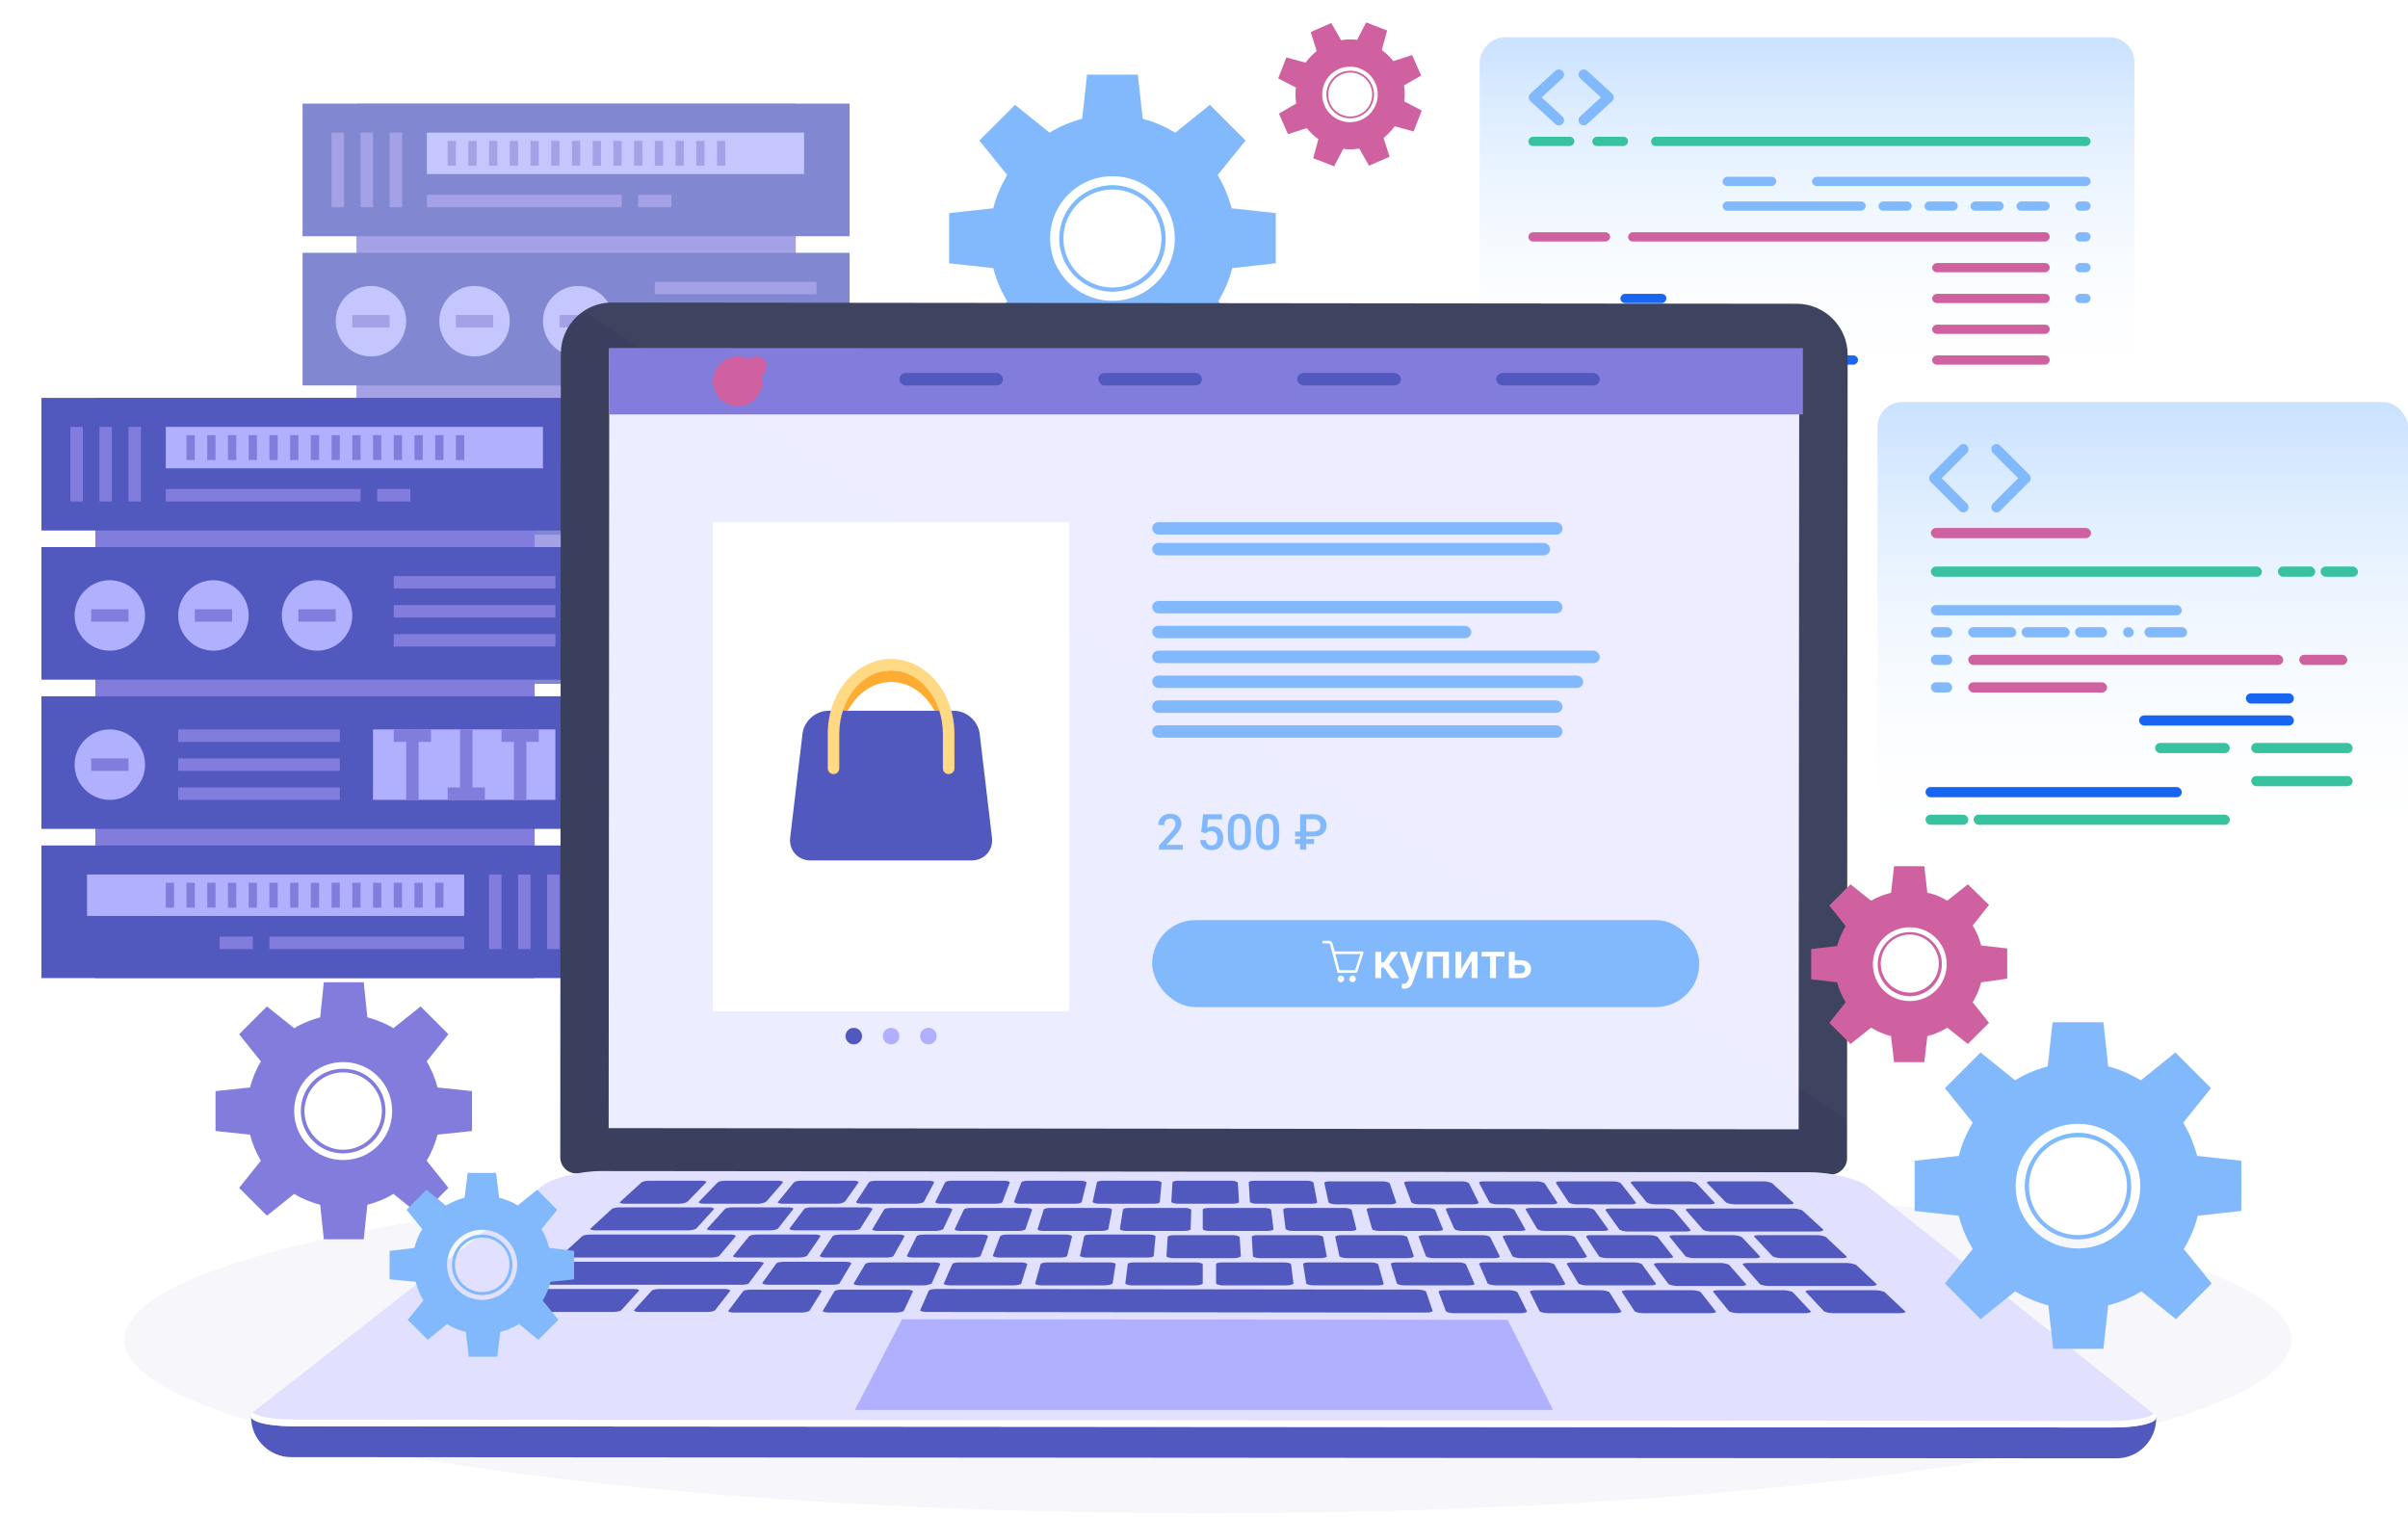 <svg width="581" height="366" viewBox="0 0 581 366" fill="none" xmlns="http://www.w3.org/2000/svg">
<g opacity="0.72">
<rect x="86" y="25" width="106" height="140" fill="#827DDC"/>
<rect x="73" y="61" width="132" height="32" fill="#5159BF"/>
<rect x="73" y="97" width="132" height="32" fill="#5159BF"/>
<rect x="197" y="68" width="3" height="39" transform="rotate(90 197 68)" fill="#827DDC"/>
<rect x="197" y="75" width="3" height="39" transform="rotate(90 197 75)" fill="#827DDC"/>
<rect x="197" y="82" width="3" height="39" transform="rotate(90 197 82)" fill="#827DDC"/>
<rect x="145" y="105" width="3" height="39" transform="rotate(90 145 105)" fill="#827DDC"/>
<rect x="145" y="112" width="3" height="39" transform="rotate(90 145 112)" fill="#827DDC"/>
<rect x="145" y="119" width="3" height="39" transform="rotate(90 145 119)" fill="#827DDC"/>
<rect x="73" y="25" width="132" height="32" fill="#5159BF"/>
<rect x="80" y="32" width="3" height="18" fill="#827DDC"/>
<rect x="87" y="32" width="3" height="18" fill="#827DDC"/>
<rect x="94" y="32" width="3" height="18" fill="#827DDC"/>
<rect x="150" y="47" width="3" height="47" transform="rotate(90 150 47)" fill="#827DDC"/>
<rect x="194" y="32" width="10" height="91" transform="rotate(90 194 32)" fill="#B0B0FF"/>
<rect x="162" y="47" width="3" height="8" transform="rotate(90 162 47)" fill="#827DDC"/>
<rect x="108" y="34" width="2" height="6" fill="#827DDC"/>
<rect x="113" y="34" width="2" height="6" fill="#827DDC"/>
<rect x="118" y="34" width="2" height="6" fill="#827DDC"/>
<rect x="123" y="34" width="2" height="6" fill="#827DDC"/>
<rect x="128" y="34" width="2" height="6" fill="#827DDC"/>
<rect x="133" y="34" width="2" height="6" fill="#827DDC"/>
<rect x="138" y="34" width="2" height="6" fill="#827DDC"/>
<rect x="143" y="34" width="2" height="6" fill="#827DDC"/>
<rect x="148" y="34" width="2" height="6" fill="#827DDC"/>
<rect x="153" y="34" width="2" height="6" fill="#827DDC"/>
<rect x="158" y="34" width="2" height="6" fill="#827DDC"/>
<rect x="163" y="34" width="2" height="6" fill="#827DDC"/>
<rect x="168" y="34" width="2" height="6" fill="#827DDC"/>
<rect x="173" y="34" width="2" height="6" fill="#827DDC"/>
<rect width="132" height="32" transform="matrix(-1 0 0 1 205 133)" fill="#5159BF"/>
<rect width="3" height="18" transform="matrix(-1 0 0 1 198 140)" fill="#827DDC"/>
<rect width="3" height="18" transform="matrix(-1 0 0 1 191 140)" fill="#827DDC"/>
<rect width="3" height="18" transform="matrix(-1 0 0 1 184 140)" fill="#827DDC"/>
<rect width="3" height="47" transform="matrix(4.37114e-08 1 1 -4.37114e-08 128 155)" fill="#827DDC"/>
<rect width="10" height="91" transform="matrix(4.37114e-08 1 1 -4.37114e-08 84 140)" fill="#B0B0FF"/>
<rect width="3" height="8" transform="matrix(4.37114e-08 1 1 -4.37114e-08 116 155)" fill="#827DDC"/>
<rect width="2" height="6" transform="matrix(-1 0 0 1 170 142)" fill="#827DDC"/>
<rect width="2" height="6" transform="matrix(-1 0 0 1 165 142)" fill="#827DDC"/>
<rect width="2" height="6" transform="matrix(-1 0 0 1 160 142)" fill="#827DDC"/>
<rect width="2" height="6" transform="matrix(-1 0 0 1 155 142)" fill="#827DDC"/>
<rect width="2" height="6" transform="matrix(-1 0 0 1 150 142)" fill="#827DDC"/>
<rect width="2" height="6" transform="matrix(-1 0 0 1 145 142)" fill="#827DDC"/>
<rect width="2" height="6" transform="matrix(-1 0 0 1 140 142)" fill="#827DDC"/>
<rect width="2" height="6" transform="matrix(-1 0 0 1 135 142)" fill="#827DDC"/>
<rect width="2" height="6" transform="matrix(-1 0 0 1 130 142)" fill="#827DDC"/>
<rect width="2" height="6" transform="matrix(-1 0 0 1 125 142)" fill="#827DDC"/>
<rect width="2" height="6" transform="matrix(-1 0 0 1 120 142)" fill="#827DDC"/>
<rect width="2" height="6" transform="matrix(-1 0 0 1 115 142)" fill="#827DDC"/>
<rect width="2" height="6" transform="matrix(-1 0 0 1 110 142)" fill="#827DDC"/>
<rect width="2" height="6" transform="matrix(-1 0 0 1 105 142)" fill="#827DDC"/>
<circle cx="89.5" cy="77.5" r="8.5" fill="#B0B0FF"/>
<circle cx="114.5" cy="77.5" r="8.5" fill="#B0B0FF"/>
<circle cx="139.5" cy="77.5" r="8.5" fill="#B0B0FF"/>
<rect x="94" y="76" width="3" height="9" transform="rotate(90 94 76)" fill="#827DDC"/>
<circle cx="89.5" cy="113.5" r="8.5" fill="#B0B0FF"/>
<rect x="94" y="112" width="3" height="9" transform="rotate(90 94 112)" fill="#827DDC"/>
<rect x="119" y="76" width="3" height="9" transform="rotate(90 119 76)" fill="#827DDC"/>
<rect x="144" y="76" width="3" height="9" transform="rotate(90 144 76)" fill="#827DDC"/>
<rect x="153" y="105" width="44" height="17" fill="#B0B0FF"/>
<rect x="161" y="105" width="3" height="17" fill="#827DDC"/>
<rect x="174" y="105" width="3" height="17" fill="#827DDC"/>
<rect x="187" y="105" width="3" height="17" fill="#827DDC"/>
<rect x="167" y="105" width="3" height="9" transform="rotate(90 167 105)" fill="#827DDC"/>
<rect x="180" y="119" width="3" height="9" transform="rotate(90 180 119)" fill="#827DDC"/>
<rect x="193" y="105" width="3" height="9" transform="rotate(90 193 105)" fill="#827DDC"/>
</g>
<rect width="158" height="86" rx="6" transform="matrix(-1 0 0 1 515 9)" fill="url(#paint0_linear)"/>
<rect width="106.061" height="2.229" rx="1.115" transform="matrix(-1 0 0 1 504.423 33)" fill="#39C29F"/>
<rect width="8.633" height="2.229" rx="1.115" transform="matrix(-1 0 0 1 392.812 33)" fill="#39C29F"/>
<rect width="11.099" height="2.229" rx="1.115" transform="matrix(-1 0 0 1 402.062 70.899)" fill="#1865F2"/>
<rect width="24.665" height="2.229" rx="1.115" transform="matrix(-1 0 0 1 415.628 77.587)" fill="#1865F2"/>
<rect width="57.347" height="2.229" rx="1.115" transform="matrix(-1 0 0 1 448.309 85.762)" fill="#1865F2"/>
<rect width="19.732" height="2.229" rx="1.115" transform="matrix(-1 0 0 1 388.496 56.037)" fill="#D061A1"/>
<rect width="12.949" height="2.229" rx="1.115" transform="matrix(-1 0 0 1 428.577 42.661)" fill="#82B9FC"/>
<rect width="3.7" height="2.229" rx="1.115" transform="matrix(-1 0 0 1 504.423 48.606)" fill="#82B9FC"/>
<rect width="3.7" height="2.229" rx="1.115" transform="matrix(-1 0 0 1 504.423 56.037)" fill="#82B9FC"/>
<rect width="3.7" height="2.229" rx="1.115" transform="matrix(-1 0 0 1 504.423 63.468)" fill="#82B9FC"/>
<rect width="3.7" height="2.229" rx="1.115" transform="matrix(-1 0 0 1 504.423 70.899)" fill="#82B9FC"/>
<rect width="101.745" height="2.229" rx="1.115" transform="matrix(-1 0 0 1 494.557 56.037)" fill="#D061A1"/>
<rect width="28.365" height="2.229" rx="1.115" transform="matrix(-1 0 0 1 494.557 63.468)" fill="#D061A1"/>
<rect width="28.365" height="2.229" rx="1.115" transform="matrix(-1 0 0 1 494.557 70.899)" fill="#D061A1"/>
<rect width="28.365" height="2.229" rx="1.115" transform="matrix(-1 0 0 1 494.557 78.331)" fill="#D061A1"/>
<rect width="28.365" height="2.229" rx="1.115" transform="matrix(-1 0 0 1 494.557 85.762)" fill="#D061A1"/>
<rect width="8.016" height="2.229" rx="1.115" transform="matrix(-1 0 0 1 494.557 48.606)" fill="#82B9FC"/>
<rect width="8.016" height="2.229" rx="1.115" transform="matrix(-1 0 0 1 483.457 48.606)" fill="#82B9FC"/>
<rect width="8.016" height="2.229" rx="1.115" transform="matrix(-1 0 0 1 472.358 48.606)" fill="#82B9FC"/>
<rect width="8.016" height="2.229" rx="1.115" transform="matrix(-1 0 0 1 461.259 48.606)" fill="#82B9FC"/>
<rect width="34.532" height="2.229" rx="1.115" transform="matrix(-1 0 0 1 450.159 48.606)" fill="#82B9FC"/>
<rect width="11.099" height="2.229" rx="1.115" transform="matrix(-1 0 0 1 379.863 33)" fill="#39C29F"/>
<rect width="67.213" height="2.229" rx="1.115" transform="matrix(-1 0 0 1 504.423 42.661)" fill="#82B9FC"/>
<path d="M376.116 18L370.116 23.5L376.116 29" stroke="#82B9FC" stroke-width="2.5" stroke-linecap="round" stroke-linejoin="round"/>
<path d="M382.116 18L388.116 23.5L382.116 29" stroke="#82B9FC" stroke-width="2.5" stroke-linecap="round" stroke-linejoin="round"/>
<rect x="453" y="97" width="128" height="110" rx="6" fill="url(#paint1_linear)"/>
<rect x="465.88" y="127.387" width="38.643" height="2.46" rx="1.23" fill="#D061A1"/>
<rect x="465.881" y="151.33" width="5.152" height="2.46" rx="1.23" fill="#82B9FC"/>
<rect x="465.881" y="157.981" width="5.152" height="2.46" rx="1.23" fill="#82B9FC"/>
<rect x="554.76" y="157.981" width="11.593" height="2.46" rx="1.23" fill="#D061A1"/>
<rect x="541.878" y="167.293" width="11.593" height="2.46" rx="1.23" fill="#1865F2"/>
<rect x="519.981" y="179.264" width="18.033" height="2.46" rx="1.23" fill="#39C29F"/>
<rect x="543.167" y="179.264" width="24.474" height="2.46" rx="1.23" fill="#39C29F"/>
<rect x="543.167" y="187.246" width="24.474" height="2.46" rx="1.23" fill="#39C29F"/>
<rect x="464.593" y="189.906" width="61.829" height="2.46" rx="1.23" fill="#1865F2"/>
<rect x="476.186" y="196.557" width="61.829" height="2.46" rx="1.23" fill="#39C29F"/>
<rect x="464.593" y="196.557" width="10.305" height="2.46" rx="1.23" fill="#39C29F"/>
<rect x="516.117" y="172.614" width="37.355" height="2.46" rx="1.23" fill="#1865F2"/>
<rect x="474.898" y="157.981" width="75.998" height="2.46" rx="1.23" fill="#D061A1"/>
<rect x="465.881" y="164.632" width="5.152" height="2.46" rx="1.23" fill="#82B9FC"/>
<rect x="474.898" y="164.632" width="33.491" height="2.46" rx="1.23" fill="#D061A1"/>
<rect x="474.898" y="151.33" width="11.593" height="2.46" rx="1.23" fill="#82B9FC"/>
<rect x="487.778" y="151.33" width="11.593" height="2.46" rx="1.23" fill="#82B9FC"/>
<rect x="500.659" y="151.33" width="7.729" height="2.46" rx="1.23" fill="#82B9FC"/>
<rect x="512.252" y="151.33" width="2.576" height="2.46" rx="1.23" fill="#82B9FC"/>
<rect x="517.405" y="151.33" width="10.305" height="2.46" rx="1.23" fill="#82B9FC"/>
<rect x="549.607" y="136.698" width="9.017" height="2.46" rx="1.23" fill="#39C29F"/>
<rect x="559.912" y="136.698" width="9.017" height="2.46" rx="1.23" fill="#39C29F"/>
<rect x="465.881" y="136.698" width="79.862" height="2.46" rx="1.23" fill="#39C29F"/>
<rect x="465.881" y="146.01" width="60.541" height="2.46" rx="1.23" fill="#82B9FC"/>
<path d="M473.716 108.387L466.716 115.387L473.716 122.387" stroke="#82B9FC" stroke-width="2.5" stroke-linecap="round" stroke-linejoin="round"/>
<path d="M481.716 108.387L488.716 115.387L481.716 122.387" stroke="#82B9FC" stroke-width="2.5" stroke-linecap="round" stroke-linejoin="round"/>
<g filter="url(#filter0_d)">
<rect x="23" y="94" width="106" height="140" fill="#827DDC"/>
<rect x="10" y="130" width="132" height="32" fill="#5159BF"/>
<rect x="10" y="166" width="132" height="32" fill="#5159BF"/>
<rect x="134" y="137" width="3" height="39" transform="rotate(90 134 137)" fill="#827DDC"/>
<rect x="134" y="144" width="3" height="39" transform="rotate(90 134 144)" fill="#827DDC"/>
<rect x="134" y="151" width="3" height="39" transform="rotate(90 134 151)" fill="#827DDC"/>
<rect x="82" y="174" width="3" height="39" transform="rotate(90 82 174)" fill="#827DDC"/>
<rect x="82" y="181" width="3" height="39" transform="rotate(90 82 181)" fill="#827DDC"/>
<rect x="82" y="188" width="3" height="39" transform="rotate(90 82 188)" fill="#827DDC"/>
<rect x="10" y="94" width="132" height="32" fill="#5159BF"/>
<rect x="17" y="101" width="3" height="18" fill="#827DDC"/>
<rect x="24" y="101" width="3" height="18" fill="#827DDC"/>
<rect x="31" y="101" width="3" height="18" fill="#827DDC"/>
<rect x="87" y="116" width="3" height="47" transform="rotate(90 87 116)" fill="#827DDC"/>
<rect x="131" y="101" width="10" height="91" transform="rotate(90 131 101)" fill="#B0B0FF"/>
<rect x="99" y="116" width="3" height="8" transform="rotate(90 99 116)" fill="#827DDC"/>
<rect x="45" y="103" width="2" height="6" fill="#827DDC"/>
<rect x="50" y="103" width="2" height="6" fill="#827DDC"/>
<rect x="55" y="103" width="2" height="6" fill="#827DDC"/>
<rect x="60" y="103" width="2" height="6" fill="#827DDC"/>
<rect x="65" y="103" width="2" height="6" fill="#827DDC"/>
<rect x="70" y="103" width="2" height="6" fill="#827DDC"/>
<rect x="75" y="103" width="2" height="6" fill="#827DDC"/>
<rect x="80" y="103" width="2" height="6" fill="#827DDC"/>
<rect x="85" y="103" width="2" height="6" fill="#827DDC"/>
<rect x="90" y="103" width="2" height="6" fill="#827DDC"/>
<rect x="95" y="103" width="2" height="6" fill="#827DDC"/>
<rect x="100" y="103" width="2" height="6" fill="#827DDC"/>
<rect x="105" y="103" width="2" height="6" fill="#827DDC"/>
<rect x="110" y="103" width="2" height="6" fill="#827DDC"/>
<rect width="132" height="32" transform="matrix(-1 0 0 1 142 202)" fill="#5159BF"/>
<rect width="3" height="18" transform="matrix(-1 0 0 1 135 209)" fill="#827DDC"/>
<rect width="3" height="18" transform="matrix(-1 0 0 1 128 209)" fill="#827DDC"/>
<rect width="3" height="18" transform="matrix(-1 0 0 1 121 209)" fill="#827DDC"/>
<rect width="3" height="47" transform="matrix(4.37114e-08 1 1 -4.37114e-08 65 224)" fill="#827DDC"/>
<rect width="10" height="91" transform="matrix(4.37114e-08 1 1 -4.37114e-08 21 209)" fill="#B0B0FF"/>
<rect width="3" height="8" transform="matrix(4.37114e-08 1 1 -4.37114e-08 53 224)" fill="#827DDC"/>
<rect width="2" height="6" transform="matrix(-1 0 0 1 107 211)" fill="#827DDC"/>
<rect width="2" height="6" transform="matrix(-1 0 0 1 102 211)" fill="#827DDC"/>
<rect width="2" height="6" transform="matrix(-1 0 0 1 97 211)" fill="#827DDC"/>
<rect width="2" height="6" transform="matrix(-1 0 0 1 92 211)" fill="#827DDC"/>
<rect width="2" height="6" transform="matrix(-1 0 0 1 87 211)" fill="#827DDC"/>
<rect width="2" height="6" transform="matrix(-1 0 0 1 82 211)" fill="#827DDC"/>
<rect width="2" height="6" transform="matrix(-1 0 0 1 77 211)" fill="#827DDC"/>
<rect width="2" height="6" transform="matrix(-1 0 0 1 72 211)" fill="#827DDC"/>
<rect width="2" height="6" transform="matrix(-1 0 0 1 67 211)" fill="#827DDC"/>
<rect width="2" height="6" transform="matrix(-1 0 0 1 62 211)" fill="#827DDC"/>
<rect width="2" height="6" transform="matrix(-1 0 0 1 57 211)" fill="#827DDC"/>
<rect width="2" height="6" transform="matrix(-1 0 0 1 52 211)" fill="#827DDC"/>
<rect width="2" height="6" transform="matrix(-1 0 0 1 47 211)" fill="#827DDC"/>
<rect width="2" height="6" transform="matrix(-1 0 0 1 42 211)" fill="#827DDC"/>
<circle cx="26.5" cy="146.5" r="8.5" fill="#B0B0FF"/>
<circle cx="51.5" cy="146.5" r="8.5" fill="#B0B0FF"/>
<circle cx="76.5" cy="146.5" r="8.5" fill="#B0B0FF"/>
<rect x="31" y="145" width="3" height="9" transform="rotate(90 31 145)" fill="#827DDC"/>
<circle cx="26.5" cy="182.5" r="8.5" fill="#B0B0FF"/>
<rect x="31" y="181" width="3" height="9" transform="rotate(90 31 181)" fill="#827DDC"/>
<rect x="56" y="145" width="3" height="9" transform="rotate(90 56 145)" fill="#827DDC"/>
<rect x="81" y="145" width="3" height="9" transform="rotate(90 81 145)" fill="#827DDC"/>
<rect x="90" y="174" width="44" height="17" fill="#B0B0FF"/>
<rect x="98" y="174" width="3" height="17" fill="#827DDC"/>
<rect x="111" y="174" width="3" height="17" fill="#827DDC"/>
<rect x="124" y="174" width="3" height="17" fill="#827DDC"/>
<rect x="104" y="174" width="3" height="9" transform="rotate(90 104 174)" fill="#827DDC"/>
<rect x="117" y="188" width="3" height="9" transform="rotate(90 117 188)" fill="#827DDC"/>
<rect x="130" y="174" width="3" height="9" transform="rotate(90 130 174)" fill="#827DDC"/>
</g>
<path d="M331.014 24.847C329.879 27.761 326.574 29.213 323.66 28.077C320.747 26.942 319.296 23.637 320.432 20.723C321.568 17.809 324.873 16.357 327.786 17.492C330.676 18.687 332.15 21.933 331.014 24.847ZM320.729 20.838C319.64 23.633 321.018 26.774 323.813 27.863C326.607 28.952 329.747 27.573 330.836 24.778C331.925 21.983 330.547 18.842 327.753 17.753C324.958 16.664 321.819 18.044 320.729 20.838Z" fill="#BEFFFF"/>
<path d="M331.133 24.894C329.974 27.867 326.61 29.296 323.697 28.16C320.724 27.002 319.296 23.637 320.432 20.723C321.591 17.749 324.955 16.321 327.869 17.456C330.782 18.592 332.292 21.92 331.133 24.894ZM320.848 20.885C319.782 23.62 321.124 26.678 323.859 27.744C326.594 28.81 329.651 27.467 330.717 24.731C331.783 21.996 330.441 18.938 327.706 17.872C324.972 16.806 321.891 18.209 320.848 20.885Z" fill="#D061A1"/>
<path d="M334.677 7.369L329.623 5.399L327.432 9.614C326.127 9.448 324.812 9.483 323.57 9.684L321.211 5.545L316.253 7.723L317.68 12.321C316.692 13.1 315.776 14.044 315.015 15.118L310.37 13.856L308.4 18.91L312.674 21.124C312.508 22.429 312.543 23.744 312.743 24.987L308.582 27.407L310.758 32.365L315.296 30.914C316.075 31.902 317.019 32.819 318.092 33.579L316.852 38.165L321.906 40.135L324.097 35.92C325.402 36.086 326.717 36.05 327.959 35.849L330.318 39.988L335.276 37.811L333.826 33.273C334.814 32.493 335.73 31.549 336.491 30.475L341.076 31.714L343.046 26.66L338.832 24.469C338.998 23.164 338.963 21.849 338.763 20.606L342.901 18.246L340.725 13.288L336.187 14.739C335.408 13.75 334.464 12.834 333.391 12.073L334.677 7.369ZM331.966 25.218C330.621 28.667 326.738 30.373 323.29 29.029C319.841 27.685 318.136 23.801 319.481 20.352C320.825 16.903 324.709 15.197 328.157 16.541C331.605 17.885 333.31 21.769 331.966 25.218Z" fill="#D061A1"/>
<path d="M268.411 70.098C261.405 70.098 255.712 64.406 255.712 57.402C255.712 50.397 261.405 44.706 268.411 44.706C275.417 44.706 281.11 50.397 281.11 57.402C281.11 64.552 275.417 70.098 268.411 70.098ZM268.411 45.435C261.697 45.435 256.296 50.835 256.296 57.548C256.296 64.26 261.697 69.66 268.411 69.66C275.126 69.66 280.526 64.26 280.526 57.548C280.526 50.835 275.126 45.435 268.411 45.435Z" fill="#3AFFFF"/>
<path d="M268.411 70.39C261.259 70.39 255.566 64.552 255.566 57.548C255.566 50.397 261.405 44.706 268.411 44.706C275.563 44.706 281.256 50.543 281.256 57.548C281.402 64.698 275.563 70.39 268.411 70.39ZM268.411 45.727C261.843 45.727 256.588 50.981 256.588 57.548C256.588 64.115 261.843 69.368 268.411 69.368C274.98 69.368 280.234 64.115 280.234 57.548C280.234 50.981 274.98 45.727 268.411 45.727Z" fill="#82B9FC"/>
<path d="M307.822 63.531V51.418L297.167 50.251C296.437 47.478 295.269 44.706 293.809 42.225L300.524 33.907L291.912 25.297L283.592 32.01C281.11 30.55 278.483 29.383 275.709 28.653L274.542 18H262.28L261.113 28.653C258.339 29.383 255.566 30.55 253.23 32.01L244.91 25.297L236.298 33.907L243.013 42.225C241.553 44.706 240.385 47.332 239.656 50.251L229 51.418V63.531L239.656 64.698C240.385 67.617 241.553 70.244 243.013 72.725L236.298 81.043L244.91 89.653L253.23 82.94C255.712 84.399 258.339 85.567 261.259 86.296L262.426 96.803H274.542L275.709 86.296C278.629 85.567 281.256 84.399 283.738 82.94L292.058 89.653L300.67 81.043L293.955 72.725C295.415 70.244 296.583 67.617 297.313 64.698L307.822 63.531ZM268.411 72.579C260.091 72.579 253.376 65.866 253.376 57.547C253.376 49.229 260.091 42.517 268.411 42.517C276.731 42.517 283.446 49.229 283.446 57.547C283.446 65.866 276.731 72.579 268.411 72.579Z" fill="#82B9FC"/>
<path d="M291.427 365.124C435.809 365.124 552.854 346.372 552.854 323.241C552.854 300.11 435.809 281.359 291.427 281.359C147.045 281.359 30 300.11 30 323.241C30 346.372 147.045 365.124 291.427 365.124Z" fill="#4B4FA9" fill-opacity="0.05"/>
<path d="M441.565 283.434L139.121 283.142C136.931 283.142 135.18 281.391 135.18 279.202L135.326 85.258C135.326 78.545 140.872 73 147.587 73L433.536 73.292C440.251 73.292 445.798 78.837 445.798 85.55L445.652 279.494C445.652 281.683 443.754 283.434 441.565 283.434Z" fill="#393F5C"/>
<path d="M433.974 272.489L146.857 272.197L147.003 84.091L434.12 84.237L433.974 272.489Z" fill="#ECEDFF"/>
<path d="M510.607 351.876L70.224 351.584C64.97 351.584 60.591 347.206 60.591 341.953V341.661L520.241 341.953V342.244C520.241 347.498 516.008 351.876 510.607 351.876Z" fill="#5159BF"/>
<path d="M509.585 344.433L71.1 344.141C63.072 344.141 58.693 342.536 61.174 340.639L130.947 286.06C133.428 284.163 139.851 282.558 145.105 282.558L436.748 282.85C442.003 282.85 448.279 284.455 450.761 286.352L519.511 341.077C522.138 342.828 517.613 344.433 509.585 344.433Z" fill="#E1E1FF"/>
<path d="M374.712 340.201H206.266L217.651 318.312L363.764 318.457L374.712 340.201Z" fill="#B0B0FF"/>
<path d="M163.935 290.438H150.506C149.776 290.438 149.339 290.147 149.631 290.001L154.739 285.331C155.031 285.039 155.907 284.893 156.637 284.893H169.482C170.212 284.893 170.65 285.185 170.358 285.331L165.979 289.855C165.687 290.147 164.811 290.438 163.935 290.438Z" fill="#5159BF"/>
<path d="M183.057 290.438H169.628C168.898 290.438 168.46 290.147 168.606 290.001L173.131 285.331C173.423 285.039 174.153 284.893 175.029 284.893H187.874C188.604 284.893 189.041 285.185 188.895 285.331L184.954 289.855C184.662 290.147 183.787 290.438 183.057 290.438Z" fill="#5159BF"/>
<path d="M202.179 290.438H188.75C188.02 290.438 187.436 290.147 187.728 290.001L191.523 285.331C191.815 285.039 192.545 284.893 193.275 284.893H206.12C206.85 284.893 207.287 285.185 207.142 285.331L203.93 289.855C203.638 290.147 202.908 290.438 202.179 290.438Z" fill="#5159BF"/>
<path d="M221.154 290.438H207.725C206.996 290.438 206.412 290.147 206.558 290.001L209.623 285.331C209.769 285.039 210.499 284.893 211.375 284.893H224.22C224.95 284.893 225.533 285.185 225.387 285.331L222.906 290.001C222.76 290.147 221.884 290.438 221.154 290.438Z" fill="#5159BF"/>
<path d="M240.276 290.438H226.847C226.117 290.438 225.533 290.147 225.679 290.001L228.015 285.331C228.161 285.039 228.891 284.893 229.62 284.893H242.465C243.195 284.893 243.779 285.185 243.633 285.331L241.882 290.001C241.736 290.293 241.006 290.438 240.276 290.438Z" fill="#5159BF"/>
<path d="M259.398 290.438H245.969C245.239 290.438 244.655 290.147 244.655 290.001L246.407 285.331C246.553 285.039 247.136 284.893 248.012 284.893H260.857C261.587 284.893 262.171 285.185 262.171 285.331L261.003 290.001C260.857 290.293 260.128 290.438 259.398 290.438Z" fill="#5159BF"/>
<path d="M278.373 290.438H264.944C264.214 290.438 263.631 290.147 263.631 290.001L264.652 285.331C264.652 285.039 265.382 284.893 266.112 284.893H278.957C279.687 284.893 280.271 285.185 280.271 285.331L279.833 290.001C279.833 290.293 279.249 290.438 278.373 290.438Z" fill="#5159BF"/>
<path d="M297.495 290.438H284.066C283.336 290.438 282.606 290.147 282.606 290.001L282.898 285.331C282.898 285.039 283.482 284.893 284.358 284.893H297.203C297.933 284.893 298.517 285.185 298.663 285.331L298.955 290.001C298.955 290.293 298.225 290.438 297.495 290.438Z" fill="#5159BF"/>
<path d="M316.471 290.438H303.042C302.312 290.438 301.582 290.147 301.582 290.001L301.29 285.331C301.29 285.039 301.874 284.893 302.604 284.893H315.449C316.179 284.893 316.909 285.185 316.909 285.331L317.785 290.001C317.931 290.293 317.347 290.438 316.471 290.438Z" fill="#5159BF"/>
<path d="M335.593 290.585H322.164C321.434 290.585 320.704 290.293 320.558 290.147L319.536 285.477C319.536 285.185 319.974 285.039 320.85 285.039H333.695C334.425 285.039 335.155 285.331 335.301 285.477L336.906 290.147C336.906 290.293 336.322 290.585 335.593 290.585Z" fill="#5159BF"/>
<path d="M355.59 290.585H342.161C341.431 290.585 340.701 290.293 340.555 290.147L338.804 285.477C338.658 285.185 339.242 285.039 339.972 285.039H352.817C353.546 285.039 354.276 285.331 354.422 285.477L356.758 290.147C356.904 290.293 356.32 290.585 355.59 290.585Z" fill="#5159BF"/>
<path d="M374.566 290.585H361.137C360.407 290.585 359.531 290.293 359.385 290.147L356.904 285.477C356.758 285.185 357.196 285.039 358.071 285.039H370.917C371.646 285.039 372.376 285.331 372.668 285.477L375.733 290.147C375.879 290.293 375.442 290.585 374.566 290.585Z" fill="#5159BF"/>
<path d="M393.687 290.585H380.258C379.529 290.585 378.653 290.293 378.507 290.147L375.442 285.477C375.296 285.185 375.733 285.039 376.463 285.039H389.308C390.038 285.039 390.914 285.331 391.06 285.477L394.709 290.147C394.855 290.293 394.417 290.585 393.687 290.585Z" fill="#5159BF"/>
<path d="M412.663 290.585H399.234C398.504 290.585 397.628 290.293 397.336 290.147L393.541 285.477C393.249 285.185 393.687 285.039 394.563 285.039H407.408C408.138 285.039 409.014 285.331 409.306 285.477L413.685 290.147C413.977 290.293 413.539 290.585 412.663 290.585Z" fill="#5159BF"/>
<path d="M431.785 290.585H418.356C417.626 290.585 416.75 290.293 416.458 290.147L411.933 285.477C411.641 285.185 412.079 285.039 412.809 285.039H425.654C426.384 285.039 427.26 285.331 427.552 285.477L432.661 290.147C432.953 290.439 432.515 290.585 431.785 290.585Z" fill="#5159BF"/>
<path d="M165.979 296.86H143.5C142.624 296.86 142.186 296.568 142.478 296.422L147.587 291.752C147.879 291.46 148.755 291.314 149.63 291.314H171.233C171.963 291.314 172.401 291.606 172.255 291.752L168.022 296.422C167.584 296.714 166.709 296.86 165.979 296.86Z" fill="#5159BF"/>
<path d="M185.83 296.86H171.671C170.796 296.86 170.358 296.568 170.65 296.422L174.883 291.752C175.175 291.46 175.904 291.314 176.78 291.314H190.355C191.085 291.314 191.669 291.606 191.377 291.752L187.728 296.422C187.436 296.714 186.56 296.86 185.83 296.86Z" fill="#5159BF"/>
<path d="M205.828 296.86H191.669C190.793 296.86 190.355 296.568 190.501 296.422L194.004 291.752C194.15 291.46 195.026 291.314 195.756 291.314H209.331C210.061 291.314 210.645 291.606 210.499 291.752L207.579 296.422C207.433 296.714 206.558 296.86 205.828 296.86Z" fill="#5159BF"/>
<path d="M225.825 297.005H211.667C210.791 297.005 210.353 296.713 210.499 296.568L213.272 291.898C213.418 291.606 214.148 291.46 215.024 291.46H228.599C229.329 291.46 229.912 291.752 229.766 291.898L227.577 296.568C227.431 296.713 226.555 297.005 225.825 297.005Z" fill="#5159BF"/>
<path d="M245.823 297.005H231.664C230.788 297.005 230.204 296.713 230.35 296.568L232.54 291.898C232.686 291.606 233.416 291.46 234.145 291.46H247.72C248.45 291.46 249.034 291.752 249.034 291.898L247.428 296.568C247.428 296.713 246.699 297.005 245.823 297.005Z" fill="#5159BF"/>
<path d="M265.82 297.005H251.661C250.786 297.005 250.202 296.713 250.348 296.568L251.807 291.898C251.953 291.606 252.537 291.46 253.413 291.46H266.988C267.718 291.46 268.448 291.752 268.302 291.898L267.426 296.568C267.426 296.713 266.696 297.005 265.82 297.005Z" fill="#5159BF"/>
<path d="M285.818 297.005H271.659C270.783 297.005 270.199 296.713 270.199 296.568L270.929 291.898C270.929 291.606 271.659 291.46 272.389 291.46H285.964C286.693 291.46 287.423 291.752 287.423 291.898L287.277 296.568C287.423 296.713 286.694 297.005 285.818 297.005Z" fill="#5159BF"/>
<path d="M305.815 297.005H291.656C290.781 297.005 290.197 296.713 290.197 296.568V291.898C290.197 291.606 290.781 291.46 291.656 291.46H305.231C305.961 291.46 306.691 291.752 306.691 291.898L307.275 296.568C307.421 296.713 306.691 297.005 305.815 297.005Z" fill="#5159BF"/>
<path d="M325.959 297.005H311.8C310.924 297.005 310.34 296.713 310.194 296.568L309.61 291.898C309.61 291.606 310.194 291.46 310.924 291.46H324.499C325.229 291.46 325.959 291.752 326.105 291.898L327.272 296.568C327.272 296.859 326.688 297.005 325.959 297.005Z" fill="#5159BF"/>
<path d="M346.832 297.005H332.673C331.798 297.005 331.068 296.713 331.068 296.568L329.754 291.898C329.608 291.606 330.192 291.46 331.068 291.46H344.643C345.372 291.46 346.102 291.752 346.248 291.898L348.146 296.568C348.292 296.859 347.708 297.005 346.832 297.005Z" fill="#5159BF"/>
<path d="M366.829 297.005H352.67C351.795 297.005 351.065 296.713 350.919 296.568L348.875 291.898C348.729 291.606 349.313 291.46 350.043 291.46H363.618C364.348 291.46 365.224 291.752 365.37 291.898L367.997 296.568C368.289 296.859 367.705 297.005 366.829 297.005Z" fill="#5159BF"/>
<path d="M386.827 297.005H372.668C371.792 297.005 371.062 296.713 370.917 296.568L368.143 291.898C367.997 291.606 368.435 291.46 369.311 291.46H382.886C383.616 291.46 384.491 291.752 384.637 291.898L387.995 296.568C388.141 296.859 387.703 297.005 386.827 297.005Z" fill="#5159BF"/>
<path d="M406.825 297.151H392.666C391.79 297.151 391.06 296.859 390.768 296.714L387.411 292.044C387.265 291.752 387.703 291.606 388.433 291.606H402.008C402.737 291.606 403.613 291.898 403.905 292.044L407.846 296.714C408.138 296.859 407.7 297.151 406.825 297.151Z" fill="#5159BF"/>
<path d="M438.791 297.151H412.809C411.933 297.151 411.057 296.859 410.912 296.714L406.824 292.044C406.533 291.752 406.97 291.606 407.846 291.606H432.807C433.536 291.606 434.558 291.898 434.85 292.044L439.959 296.714C439.959 296.859 439.521 297.151 438.791 297.151Z" fill="#5159BF"/>
<path d="M147.733 316.56H122.043C121.021 316.56 120.583 316.268 120.875 316.123L125.984 311.453C126.276 311.161 127.297 311.015 128.173 311.015H152.988C153.863 311.015 154.447 311.307 154.155 311.453L149.922 316.123C149.63 316.414 148.755 316.56 147.733 316.56Z" fill="#5159BF"/>
<path d="M170.504 316.56H154.302C153.28 316.56 152.842 316.268 152.988 316.123L157.221 311.453C157.513 311.161 158.389 311.015 159.264 311.015H174.883C175.759 311.015 176.343 311.307 176.197 311.453L172.547 316.123C172.255 316.414 171.38 316.56 170.504 316.56Z" fill="#5159BF"/>
<path d="M193.275 316.706H177.072C176.051 316.706 175.467 316.414 175.759 316.268L179.262 311.599C179.408 311.307 180.43 311.161 181.305 311.161H196.924C197.8 311.161 198.384 311.453 198.238 311.599L195.318 316.268C195.172 316.414 194.297 316.706 193.275 316.706Z" fill="#5159BF"/>
<path d="M216.191 316.706H199.989C198.967 316.706 198.383 316.414 198.529 316.268L201.303 311.599C201.449 311.307 202.324 311.161 203.2 311.161H218.819C219.694 311.161 220.424 311.453 220.278 311.599L218.089 316.268C218.089 316.414 217.213 316.706 216.191 316.706Z" fill="#5159BF"/>
<path d="M344.059 316.706L223.49 316.56C222.468 316.56 221.884 316.268 222.03 316.123L224.074 311.453C224.22 311.161 225.095 311.015 225.971 311.015L342.161 311.161C343.037 311.161 343.913 311.453 344.059 311.599L345.664 316.268C345.664 316.56 344.934 316.706 344.059 316.706Z" fill="#5159BF"/>
<path d="M366.976 316.852H350.773C349.752 316.852 349.022 316.56 348.876 316.414L347.124 311.745C346.978 311.453 347.708 311.307 348.584 311.307H364.202C365.078 311.307 365.954 311.599 366.1 311.745L368.435 316.414C368.581 316.56 367.851 316.852 366.976 316.852Z" fill="#5159BF"/>
<path d="M389.746 316.852H373.544C372.522 316.852 371.646 316.56 371.5 316.414L369.165 311.745C369.019 311.453 369.603 311.307 370.625 311.307H386.243C387.119 311.307 387.995 311.599 388.287 311.745L391.206 316.414C391.352 316.56 390.768 316.852 389.746 316.852Z" fill="#5159BF"/>
<path d="M412.663 316.852H396.461C395.439 316.852 394.563 316.56 394.417 316.414L391.352 311.745C391.206 311.453 391.79 311.307 392.666 311.307H408.284C409.16 311.307 410.182 311.599 410.328 311.745L413.977 316.414C414.269 316.56 413.685 316.852 412.663 316.852Z" fill="#5159BF"/>
<path d="M435.58 316.852H419.378C418.356 316.852 417.48 316.56 417.188 316.414L413.393 311.745C413.101 311.453 413.685 311.307 414.707 311.307H430.325C431.201 311.307 432.223 311.599 432.515 311.745L436.894 316.414C437.04 316.56 436.602 316.852 435.58 316.852Z" fill="#5159BF"/>
<path d="M458.497 316.852H442.294C441.273 316.852 440.397 316.56 440.105 316.414L435.726 311.745C435.434 311.453 436.018 311.307 436.894 311.307H452.512C453.388 311.307 454.41 311.599 454.702 311.745L459.665 316.414C459.956 316.56 459.519 316.852 458.497 316.852Z" fill="#5159BF"/>
<path d="M171.671 303.426H136.347C135.472 303.426 135.034 303.134 135.326 302.988L140.435 298.319C140.726 298.027 141.602 297.881 142.478 297.881H176.342C177.218 297.881 177.656 298.173 177.51 298.319L173.569 302.988C173.569 303.134 172.547 303.426 171.671 303.426Z" fill="#5159BF"/>
<path d="M192.837 303.426H178.094C177.218 303.426 176.634 303.134 176.926 302.988L180.721 298.319C181.013 298.027 181.743 297.881 182.619 297.881H196.778C197.654 297.881 198.091 298.173 197.946 298.319L194.734 302.988C194.588 303.134 193.712 303.426 192.837 303.426Z" fill="#5159BF"/>
<path d="M213.856 303.426H199.113C198.238 303.426 197.654 303.134 197.8 302.988L200.865 298.319C201.011 298.027 201.887 297.881 202.763 297.881H216.921C217.797 297.881 218.381 298.173 218.235 298.319L215.608 302.988C215.462 303.28 214.732 303.426 213.856 303.426Z" fill="#5159BF"/>
<path d="M234.875 303.426H220.133C219.257 303.426 218.673 303.134 218.819 302.988L221.154 298.319C221.3 298.027 222.03 297.881 222.906 297.881H237.065C237.941 297.881 238.525 298.173 238.379 298.319L236.627 302.988C236.481 303.28 235.751 303.426 234.875 303.426Z" fill="#5159BF"/>
<path d="M255.748 303.426H241.006C240.13 303.426 239.546 303.134 239.546 302.988L241.298 298.319C241.444 298.027 242.174 297.881 243.049 297.881H257.208C258.084 297.881 258.668 298.173 258.668 298.319L257.5 302.988C257.5 303.28 256.624 303.426 255.748 303.426Z" fill="#5159BF"/>
<path d="M276.768 303.426H262.025C261.15 303.426 260.566 303.134 260.566 302.988L261.587 298.319C261.587 298.027 262.317 297.881 263.193 297.881H277.352C278.228 297.881 278.812 298.173 278.812 298.319L278.374 302.988C278.374 303.28 277.644 303.426 276.768 303.426Z" fill="#5159BF"/>
<path d="M297.787 303.572H283.044C282.169 303.572 281.439 303.281 281.439 303.135L281.731 298.465C281.731 298.173 282.46 298.027 283.336 298.027H297.495C298.371 298.027 298.955 298.319 299.101 298.465L299.393 303.135C299.247 303.281 298.663 303.572 297.787 303.572Z" fill="#5159BF"/>
<path d="M318.66 303.572H303.918C303.042 303.572 302.312 303.281 302.312 303.135L302.02 298.465C302.02 298.173 302.604 298.027 303.48 298.027H317.639C318.514 298.027 319.244 298.319 319.244 298.465L320.12 303.135C320.266 303.281 319.536 303.572 318.66 303.572Z" fill="#5159BF"/>
<path d="M339.68 303.572H324.937C324.061 303.572 323.331 303.281 323.185 303.135L322.164 298.465C322.164 298.173 322.747 298.027 323.623 298.027H337.782C338.658 298.027 339.388 298.319 339.534 298.465L341.139 303.135C341.139 303.281 340.555 303.572 339.68 303.572Z" fill="#5159BF"/>
<path d="M360.553 303.572H345.81C344.934 303.572 344.205 303.281 344.059 303.135L342.307 298.465C342.161 298.173 342.745 298.027 343.621 298.027H357.78C358.655 298.027 359.385 298.319 359.531 298.465L361.867 303.135C362.013 303.281 361.429 303.572 360.553 303.572Z" fill="#5159BF"/>
<path d="M381.572 303.572H366.829C365.954 303.572 365.078 303.281 364.932 303.135L362.596 298.465C362.45 298.173 363.034 298.027 363.91 298.027H378.069C378.945 298.027 379.675 298.319 379.966 298.465L382.886 303.135C383.032 303.281 382.448 303.572 381.572 303.572Z" fill="#5159BF"/>
<path d="M402.445 303.572H387.703C386.827 303.572 385.951 303.281 385.805 303.135L382.74 298.465C382.594 298.173 383.032 298.027 383.908 298.027H398.066C398.942 298.027 399.818 298.319 399.964 298.465L403.613 303.135C403.905 303.427 403.321 303.572 402.445 303.572Z" fill="#5159BF"/>
<path d="M423.465 303.572H408.722C407.846 303.572 406.97 303.281 406.678 303.135L402.883 298.465C402.591 298.173 403.175 298.027 404.051 298.027H418.21C419.086 298.027 419.962 298.319 420.253 298.465L424.632 303.135C424.778 303.427 424.341 303.572 423.465 303.572Z" fill="#5159BF"/>
<path d="M444.484 303.572H429.741C428.865 303.572 427.99 303.281 427.698 303.135L423.319 298.465C423.027 298.173 423.465 298.027 424.34 298.027H438.499C439.375 298.027 440.251 298.319 440.543 298.465L445.506 303.135C445.798 303.427 445.36 303.572 444.484 303.572Z" fill="#5159BF"/>
<path d="M178.824 309.993H129.195C128.319 309.993 127.735 309.701 128.027 309.555L133.136 304.886C133.428 304.594 134.45 304.448 135.326 304.448H183.057C183.933 304.448 184.517 304.74 184.225 304.886L180.721 309.555C180.721 309.847 179.846 309.993 178.824 309.993Z" fill="#5159BF"/>
<path d="M200.719 309.993H185.246C184.371 309.993 183.787 309.701 183.933 309.555L187.29 304.886C187.436 304.594 188.312 304.448 189.188 304.448H204.076C204.952 304.448 205.536 304.74 205.39 304.886L202.617 309.555C202.617 309.847 201.741 309.993 200.719 309.993Z" fill="#5159BF"/>
<path d="M222.76 310.139H207.287C206.412 310.139 205.828 309.847 205.974 309.701L208.747 305.032C208.893 304.74 209.769 304.594 210.645 304.594H225.533C226.409 304.594 226.993 304.886 226.847 305.032L224.804 309.701C224.512 309.847 223.782 310.139 222.76 310.139Z" fill="#5159BF"/>
<path d="M244.655 310.139H229.182C228.307 310.139 227.577 309.847 227.723 309.701L229.766 305.032C229.912 304.74 230.642 304.594 231.518 304.594H246.407C247.282 304.594 247.866 304.886 247.866 305.032L246.407 309.701C246.407 309.847 245.677 310.139 244.655 310.139Z" fill="#5159BF"/>
<path d="M266.696 310.139H251.223C250.348 310.139 249.618 309.847 249.764 309.701L251.078 305.032C251.223 304.74 251.953 304.594 252.829 304.594H267.718C268.594 304.594 269.323 304.886 269.177 305.032L268.448 309.701C268.302 309.847 267.572 310.139 266.696 310.139Z" fill="#5159BF"/>
<path d="M288.591 310.139H273.119C272.243 310.139 271.513 309.847 271.513 309.701L272.097 305.032C272.097 304.74 272.827 304.594 273.702 304.594H288.591C289.467 304.594 290.197 304.886 290.197 305.032V309.701C290.197 309.847 289.467 310.139 288.591 310.139Z" fill="#5159BF"/>
<path d="M310.486 310.139H295.014C294.138 310.139 293.408 309.847 293.408 309.701V305.032C293.408 304.74 294.138 304.594 295.014 304.594H309.902C310.778 304.594 311.508 304.886 311.508 305.032L312.092 309.701C312.092 309.847 311.362 310.139 310.486 310.139Z" fill="#5159BF"/>
<path d="M332.381 310.139H316.909C316.033 310.139 315.157 309.847 315.157 309.701L314.427 305.032C314.427 304.74 315.011 304.594 315.887 304.594H330.776C331.652 304.594 332.381 304.886 332.527 305.032L333.841 309.701C333.987 309.993 333.257 310.139 332.381 310.139Z" fill="#5159BF"/>
<path d="M354.276 310.139H338.804C337.928 310.139 337.052 309.847 337.052 309.701L335.592 305.032C335.446 304.74 336.176 304.594 337.052 304.594H351.941C352.817 304.594 353.546 304.886 353.692 305.032L355.736 309.701C355.882 309.993 355.298 310.139 354.276 310.139Z" fill="#5159BF"/>
<path d="M376.317 310.139H360.845C359.969 310.139 359.093 309.847 358.947 309.701L356.904 305.032C356.758 304.74 357.342 304.594 358.217 304.594H373.106C373.982 304.594 374.858 304.886 375.004 305.032L377.631 309.701C377.777 309.993 377.193 310.139 376.317 310.139Z" fill="#5159BF"/>
<path d="M398.212 310.139H382.74C381.864 310.139 380.988 309.847 380.842 309.701L378.069 305.032C377.923 304.74 378.507 304.594 379.382 304.594H394.271C395.147 304.594 396.023 304.886 396.169 305.032L399.526 309.701C399.672 309.993 399.088 310.139 398.212 310.139Z" fill="#5159BF"/>
<path d="M420.107 310.285H404.635C403.759 310.285 402.883 309.993 402.591 309.847L399.088 305.178C398.942 304.886 399.38 304.74 400.256 304.74H415.145C416.02 304.74 416.896 305.032 417.188 305.178L421.275 309.847C421.567 309.993 420.983 310.285 420.107 310.285Z" fill="#5159BF"/>
<path d="M451.49 310.285H426.676C425.8 310.285 424.778 309.993 424.632 309.847L420.545 305.178C420.253 304.886 420.837 304.74 421.713 304.74H445.652C446.527 304.74 447.403 305.032 447.841 305.178L452.804 309.847C452.95 309.993 452.512 310.285 451.49 310.285Z" fill="#5159BF"/>
<path d="M519.803 341.077C518.635 342.098 514.84 342.828 509.585 342.828L71.1 342.536C65.845 342.536 62.05 341.806 60.882 340.785C59.131 342.682 63.51 344.141 71.1 344.141L509.585 344.433C517.175 344.433 521.7 342.974 519.803 341.077Z" fill="white"/>
<path opacity="0.03" d="M445.798 85.55C445.798 78.837 440.397 73.292 433.537 73.292L147.587 73.146C145.106 73.146 142.916 73.876 140.873 75.189L445.652 270.008L445.798 85.55Z" fill="white"/>
<path d="M460.793 240.083C456.56 240.083 453.202 236.727 453.202 232.495C453.202 228.263 456.56 224.906 460.793 224.906C465.026 224.906 468.383 228.263 468.383 232.495C468.237 236.727 464.88 240.083 460.793 240.083ZM460.793 225.344C456.852 225.344 453.64 228.555 453.64 232.495C453.64 236.435 456.852 239.646 460.793 239.646C464.734 239.646 467.945 236.435 467.945 232.495C467.945 228.555 464.734 225.344 460.793 225.344Z" fill="#BEFFFF"/>
<path d="M460.793 240.375C456.56 240.375 453.056 236.873 453.056 232.641C453.056 228.409 456.56 224.906 460.793 224.906C465.026 224.906 468.529 228.409 468.529 232.641C468.529 236.873 465.026 240.375 460.793 240.375ZM460.793 225.49C456.852 225.49 453.786 228.701 453.786 232.495C453.786 236.435 456.997 239.5 460.793 239.5C464.734 239.5 467.799 236.289 467.799 232.495C467.799 228.701 464.588 225.49 460.793 225.49Z" fill="#D061A1"/>
<path d="M484.293 236.143V228.847L478.017 228.117C477.579 226.366 476.849 224.761 475.973 223.301L479.914 218.34L474.805 213.378L469.843 217.318C468.383 216.443 466.777 215.713 465.026 215.421L464.296 209H456.997L456.268 215.421C454.516 215.859 452.91 216.443 451.451 217.318L446.488 213.378L441.379 218.486L445.32 223.447C444.444 224.907 443.714 226.512 443.277 228.263L437 228.993V236.289L443.277 237.019C443.714 238.77 444.444 240.375 445.32 241.835L441.379 246.796L446.488 251.904L451.451 247.964C452.91 248.839 454.516 249.569 456.268 250.007L456.997 256.282H464.296L465.026 250.007C466.777 249.569 468.383 248.839 469.843 247.964L474.805 251.904L479.914 246.796L475.973 241.835C476.849 240.375 477.579 238.77 478.017 237.019L484.293 236.143ZM460.793 241.543C455.83 241.543 451.889 237.603 451.889 232.641C451.889 227.679 455.83 223.739 460.793 223.739C465.756 223.739 469.697 227.679 469.697 232.641C469.697 237.603 465.756 241.543 460.793 241.543Z" fill="#D061A1"/>
<path d="M501.372 298.748C494.366 298.748 488.673 293.057 488.673 286.052C488.673 279.047 494.366 273.356 501.372 273.356C508.378 273.356 514.071 279.047 514.071 286.052C514.071 293.203 508.378 298.748 501.372 298.748ZM501.372 274.086C494.658 274.086 489.257 279.485 489.257 286.198C489.257 292.911 494.658 298.31 501.372 298.31C508.086 298.31 513.487 292.911 513.487 286.198C513.487 279.485 508.086 274.086 501.372 274.086Z" fill="#3AFFFF"/>
<path d="M501.372 299.04C494.22 299.04 488.527 293.203 488.527 286.198C488.527 279.047 494.366 273.356 501.372 273.356C508.524 273.356 514.217 279.193 514.217 286.198C514.363 293.349 508.524 299.04 501.372 299.04ZM501.372 274.377C494.804 274.377 489.549 279.631 489.549 286.198C489.549 292.765 494.804 298.018 501.372 298.018C507.941 298.018 513.195 292.765 513.195 286.198C513.195 279.631 507.941 274.377 501.372 274.377Z" fill="#82B9FC"/>
<path d="M540.783 292.181V280.069L530.128 278.901C529.398 276.129 528.23 273.356 526.77 270.875L533.485 262.557L524.873 253.947L516.553 260.66C514.071 259.201 511.444 258.033 508.67 257.303L507.503 246.65H495.241L494.074 257.303C491.3 258.033 488.527 259.201 486.191 260.66L477.871 253.947L469.259 262.557L475.974 270.875C474.514 273.356 473.346 275.983 472.617 278.901L461.961 280.069V292.181L472.617 293.349C473.346 296.267 474.514 298.894 475.974 301.375L469.259 309.693L477.871 318.303L486.191 311.59C488.673 313.049 491.3 314.217 494.22 314.947L495.387 325.454H507.503L508.67 314.947C511.59 314.217 514.217 313.049 516.699 311.59L525.019 318.303L533.631 309.693L526.916 301.375C528.376 298.894 529.544 296.267 530.273 293.349L540.783 292.181ZM501.372 301.229C493.052 301.229 486.337 294.516 486.337 286.198C486.337 277.88 493.052 271.167 501.372 271.167C509.692 271.167 516.407 277.88 516.407 286.198C516.407 294.516 509.692 301.229 501.372 301.229Z" fill="#82B9FC"/>
<path d="M82.799 278.007C77.252 278.007 72.873 273.483 72.873 268.084C72.873 262.538 77.398 258.16 82.799 258.16C88.346 258.16 92.725 262.684 92.725 268.084C92.871 273.629 88.346 278.007 82.799 278.007ZM82.799 258.598C77.544 258.598 73.311 262.83 73.311 268.084C73.311 273.337 77.544 277.569 82.799 277.569C88.054 277.569 92.287 273.337 92.287 268.084C92.433 262.83 88.054 258.598 82.799 258.598Z" fill="#005898"/>
<path d="M82.799 278.299C77.106 278.299 72.581 273.775 72.581 268.083C72.581 262.392 77.106 257.868 82.799 257.868C88.492 257.868 93.017 262.392 93.017 268.083C93.017 273.775 88.492 278.299 82.799 278.299ZM82.799 258.744C77.69 258.744 73.457 262.976 73.457 268.083C73.457 273.191 77.69 277.423 82.799 277.423C87.908 277.423 92.141 273.191 92.141 268.083C92.141 262.976 88.054 258.744 82.799 258.744Z" fill="#827DDC"/>
<path d="M113.89 272.899V263.268L105.57 262.392C104.986 260.203 104.11 258.014 102.943 256.117L108.197 249.55L101.483 242.837L94.914 248.091C93.017 246.923 90.827 246.048 88.638 245.464L87.762 237H78.128L77.252 245.464C75.063 246.048 72.873 246.923 70.976 248.091L64.407 242.837L57.693 249.55L62.947 256.117C61.78 258.014 60.904 260.203 60.32 262.392L52 263.268V272.899L60.32 273.775C60.904 275.964 61.78 278.153 62.947 280.05L57.693 286.617L64.407 293.33L70.976 288.076C72.873 289.244 75.063 290.119 77.252 290.703L78.128 299.021H87.762L88.638 290.703C90.827 290.119 93.017 289.244 94.914 288.076L101.483 293.33L108.197 286.617L102.943 280.05C104.11 278.153 104.986 275.964 105.57 273.775L113.89 272.899ZM82.799 279.904C76.231 279.904 70.976 274.65 70.976 268.083C70.976 261.517 76.231 256.263 82.799 256.263C89.368 256.263 94.622 261.517 94.622 268.083C94.622 274.65 89.368 279.904 82.799 279.904Z" fill="#827DDC"/>
<path d="M116.333 312.332C112.392 312.332 109.181 309.122 109.181 305.182C109.181 301.241 112.392 298.031 116.333 298.031C120.274 298.031 123.485 301.241 123.485 305.182C123.485 309.122 120.274 312.332 116.333 312.332ZM116.333 298.469C112.538 298.469 109.619 301.533 109.619 305.182C109.619 308.976 112.684 311.895 116.333 311.895C120.128 311.895 123.048 308.83 123.048 305.182C123.194 301.533 120.128 298.469 116.333 298.469Z" fill="#3AFFFF"/>
<path d="M116.333 312.478C112.392 312.478 109.035 309.268 109.035 305.182C109.035 301.241 112.246 297.885 116.333 297.885C120.274 297.885 123.631 301.096 123.631 305.182C123.631 309.268 120.42 312.478 116.333 312.478ZM116.333 298.615C112.684 298.615 109.765 301.533 109.765 305.182C109.765 308.83 112.684 311.748 116.333 311.748C119.982 311.748 122.902 308.83 122.902 305.182C123.048 301.533 119.982 298.615 116.333 298.615Z" fill="#82B9FC"/>
<path d="M138.52 308.684V301.825L132.535 301.096C132.097 299.49 131.514 298.031 130.638 296.572L134.433 291.902L129.616 287.086L124.945 290.88C123.631 290.005 122.026 289.421 120.42 288.983L119.69 283H112.83L112.1 288.983C110.494 289.421 109.035 290.005 107.575 290.88L102.904 287.086L98.087 291.902L101.882 296.572C101.006 297.885 100.423 299.49 99.985 301.096L94 301.825V308.684L100.277 309.268C100.714 310.873 101.298 312.332 102.174 313.792L98.379 318.461L103.196 323.277L107.867 319.483C109.181 320.359 110.786 320.942 112.392 321.38L113.122 327.363H119.982L120.712 321.38C122.318 320.942 123.777 320.359 125.237 319.483L129.908 323.277L134.725 318.461L130.93 313.792C131.805 312.478 132.389 310.873 132.827 309.268L138.52 308.684ZM116.333 313.646C111.662 313.646 107.867 309.851 107.867 305.182C107.867 300.512 111.662 296.718 116.333 296.718C121.004 296.718 124.799 300.512 124.799 305.182C124.799 309.851 121.004 313.646 116.333 313.646Z" fill="#82B9FC"/>
<rect x="147" y="84" width="288" height="16" fill="#827DDC"/>
<circle cx="178" cy="92" r="6" fill="#D061A1"/>
<circle cx="182.5" cy="88.5" r="2.5" fill="#D061A1"/>
<rect x="217" y="90" width="25" height="3" rx="1.5" fill="#5159BF"/>
<rect x="265" y="90" width="25" height="3" rx="1.5" fill="#5159BF"/>
<rect x="172" y="126" width="86" height="118" fill="white"/>
<path d="M228.889 189.556C228.52 189.556 228.167 189.409 227.907 189.149C227.646 188.888 227.5 188.535 227.5 188.167V179.833C227.5 171.41 221.893 164.556 215 164.556C208.108 164.556 202.5 171.41 202.5 179.833V188.167C202.5 188.535 202.354 188.888 202.093 189.149C201.833 189.409 201.479 189.556 201.111 189.556C200.743 189.556 200.389 189.409 200.129 189.149C199.868 188.888 199.722 188.535 199.722 188.167V179.833C199.722 169.878 206.576 161.778 215 161.778C223.424 161.778 230.278 169.878 230.278 179.833V188.167C230.278 188.535 230.131 188.888 229.871 189.149C229.61 189.409 229.257 189.556 228.889 189.556Z" fill="#FFAC33"/>
<path d="M236.37 177.017C236.008 173.983 233.214 171.5 230.158 171.5H199.842C196.786 171.5 193.992 173.983 193.631 177.017L190.656 202.094C190.295 205.129 192.5 207.611 195.556 207.611H234.445C237.5 207.611 239.706 205.129 239.345 202.094L236.37 177.017Z" fill="#5159BF"/>
<path d="M228.889 186.778C228.52 186.778 228.167 186.631 227.907 186.371C227.646 186.111 227.5 185.757 227.5 185.389V177.056C227.5 168.632 221.893 161.778 215 161.778C208.108 161.778 202.5 168.632 202.5 177.056V185.389C202.5 185.757 202.354 186.111 202.093 186.371C201.833 186.631 201.479 186.778 201.111 186.778C200.743 186.778 200.389 186.631 200.129 186.371C199.868 186.111 199.722 185.757 199.722 185.389V177.056C199.722 167.1 206.576 159 215 159C223.424 159 230.278 167.1 230.278 177.056V185.389C230.278 185.757 230.131 186.111 229.871 186.371C229.61 186.631 229.257 186.778 228.889 186.778Z" fill="#FFD983"/>
<circle cx="206" cy="250" r="2" fill="#5159BF"/>
<circle cx="215" cy="250" r="2" fill="#B0B0FF"/>
<circle cx="224" cy="250" r="2" fill="#B0B0FF"/>
<rect x="278" y="145" width="99" height="3" rx="1.5" fill="#82B9FC"/>
<rect x="278" y="126" width="99" height="3" rx="1.5" fill="#82B9FC"/>
<rect x="278" y="131" width="96" height="3" rx="1.5" fill="#82B9FC"/>
<rect x="278" y="151" width="77" height="3" rx="1.5" fill="#82B9FC"/>
<rect x="278" y="157" width="108" height="3" rx="1.5" fill="#82B9FC"/>
<rect x="278" y="163" width="104" height="3" rx="1.5" fill="#82B9FC"/>
<rect x="278" y="169" width="99" height="3" rx="1.5" fill="#82B9FC"/>
<rect x="278" y="175" width="99" height="3" rx="1.5" fill="#82B9FC"/>
<rect x="278" y="222" width="132" height="21" rx="10.5" fill="#82B9FC"/>
<path d="M333.982 233.492H333.262V236H331.838V229.66H333.262V232.191H333.889L335.641 229.66H337.398L335.107 232.695L337.592 236H335.74L333.982 233.492ZM340.592 233.961L341.881 229.66H343.398L340.879 236.961C340.492 238.027 339.836 238.561 338.91 238.561C338.703 238.561 338.475 238.525 338.225 238.455V237.354L338.494 237.371C338.854 237.371 339.123 237.305 339.303 237.172C339.486 237.043 339.631 236.824 339.736 236.516L339.941 235.971L337.715 229.66H339.25L340.592 233.961ZM349.598 236H348.174V230.809H345.701V236H344.277V229.66H349.598V236ZM355.07 229.66H356.488V236H355.07V231.77L352.586 236H351.168V229.66H352.586V233.891L355.07 229.66ZM362.992 230.791H360.936V236H359.512V230.791H357.479V229.66H362.992V230.791ZM365.477 231.676H366.871C367.391 231.676 367.844 231.766 368.23 231.945C368.617 232.125 368.91 232.377 369.109 232.701C369.312 233.025 369.414 233.402 369.414 233.832C369.414 234.484 369.184 235.008 368.723 235.402C368.262 235.797 367.648 235.996 366.883 236H364.053V229.66H365.477V231.676ZM365.477 232.818V234.863H366.865C367.213 234.863 367.486 234.777 367.686 234.605C367.889 234.43 367.99 234.182 367.99 233.861C367.99 233.541 367.891 233.289 367.691 233.105C367.496 232.918 367.23 232.822 366.895 232.818H365.477Z" fill="white"/>
<path d="M285.375 205H279.639V204.021L282.48 200.922C282.891 200.465 283.182 200.084 283.354 199.779C283.529 199.471 283.617 199.162 283.617 198.854C283.617 198.447 283.502 198.119 283.271 197.869C283.045 197.619 282.738 197.494 282.352 197.494C281.891 197.494 281.533 197.635 281.279 197.916C281.025 198.197 280.898 198.582 280.898 199.07H279.475C279.475 198.551 279.592 198.084 279.826 197.67C280.064 197.252 280.402 196.928 280.84 196.697C281.281 196.467 281.789 196.352 282.363 196.352C283.191 196.352 283.844 196.561 284.32 196.979C284.801 197.393 285.041 197.967 285.041 198.701C285.041 199.127 284.92 199.574 284.678 200.043C284.439 200.508 284.047 201.037 283.5 201.631L281.414 203.863H285.375V205ZM289.828 200.77L290.291 196.469H294.873V197.699H291.475L291.24 199.738C291.635 199.512 292.08 199.398 292.576 199.398C293.389 199.398 294.02 199.658 294.469 200.178C294.922 200.697 295.148 201.396 295.148 202.275C295.148 203.143 294.898 203.834 294.398 204.35C293.898 204.861 293.213 205.117 292.342 205.117C291.561 205.117 290.912 204.896 290.396 204.455C289.885 204.01 289.607 203.424 289.564 202.697H290.941C290.996 203.111 291.145 203.43 291.387 203.652C291.629 203.871 291.945 203.98 292.336 203.98C292.773 203.98 293.113 203.824 293.355 203.512C293.602 203.199 293.725 202.773 293.725 202.234C293.725 201.715 293.59 201.305 293.32 201.004C293.051 200.699 292.68 200.547 292.207 200.547C291.949 200.547 291.73 200.582 291.551 200.652C291.371 200.719 291.176 200.852 290.965 201.051L289.828 200.77ZM301.828 201.408C301.828 202.635 301.598 203.561 301.137 204.186C300.68 204.807 299.982 205.117 299.045 205.117C298.123 205.117 297.428 204.814 296.959 204.209C296.494 203.6 296.256 202.699 296.244 201.508V200.031C296.244 198.805 296.473 197.885 296.93 197.271C297.391 196.658 298.092 196.352 299.033 196.352C299.967 196.352 300.662 196.65 301.119 197.248C301.58 197.846 301.816 198.74 301.828 199.932V201.408ZM300.404 199.814C300.404 199.014 300.295 198.428 300.076 198.057C299.857 197.682 299.51 197.494 299.033 197.494C298.568 197.494 298.227 197.672 298.008 198.027C297.789 198.379 297.674 198.93 297.662 199.68V201.613C297.662 202.41 297.773 203.004 297.996 203.395C298.219 203.785 298.568 203.98 299.045 203.98C299.502 203.98 299.84 203.801 300.059 203.441C300.277 203.078 300.393 202.512 300.404 201.742V199.814ZM308.648 201.408C308.648 202.635 308.418 203.561 307.957 204.186C307.5 204.807 306.803 205.117 305.865 205.117C304.943 205.117 304.248 204.814 303.779 204.209C303.314 203.6 303.076 202.699 303.064 201.508V200.031C303.064 198.805 303.293 197.885 303.75 197.271C304.211 196.658 304.912 196.352 305.854 196.352C306.787 196.352 307.482 196.65 307.939 197.248C308.4 197.846 308.637 198.74 308.648 199.932V201.408ZM307.225 199.814C307.225 199.014 307.115 198.428 306.896 198.057C306.678 197.682 306.33 197.494 305.854 197.494C305.389 197.494 305.047 197.672 304.828 198.027C304.609 198.379 304.494 198.93 304.482 199.68V201.613C304.482 202.41 304.594 203.004 304.816 203.395C305.039 203.785 305.389 203.98 305.865 203.98C306.322 203.98 306.66 203.801 306.879 203.441C307.098 203.078 307.213 202.512 307.225 201.742V199.814ZM317.057 203.646H315.17V205H313.693V203.646H312.492V202.457H313.693V201.83H312.492V200.641H313.693V196.469H316.957C317.898 196.469 318.65 196.715 319.213 197.207C319.775 197.695 320.057 198.346 320.057 199.158C320.057 199.986 319.789 200.637 319.254 201.109C318.719 201.578 317.975 201.818 317.021 201.83H315.17V202.457H317.057V203.646ZM315.17 200.641H316.934C317.465 200.641 317.871 200.518 318.152 200.271C318.434 200.025 318.574 199.658 318.574 199.17C318.574 198.732 318.436 198.375 318.158 198.098C317.885 197.82 317.506 197.676 317.021 197.664H315.17V200.641Z" fill="#82B9FC"/>
<path d="M328.917 229.697C328.855 229.606 328.772 229.56 328.668 229.56H322.037L321.529 227.776C321.484 227.615 321.422 227.477 321.344 227.363C321.266 227.249 321.183 227.168 321.095 227.121C321.007 227.074 320.93 227.042 320.865 227.025C320.8 227.008 320.735 227 320.67 227H319.332C319.247 227 319.176 227.03 319.117 227.091C319.059 227.151 319.029 227.228 319.029 227.323C319.029 227.376 319.042 227.428 319.068 227.479C319.094 227.529 319.132 227.568 319.181 227.595C319.229 227.622 319.28 227.635 319.332 227.635H320.67C320.696 227.635 320.72 227.638 320.743 227.645C320.766 227.652 320.797 227.68 320.836 227.731C320.875 227.781 320.908 227.857 320.934 227.958L322.662 234.51C322.675 234.55 322.696 234.589 322.726 234.626C322.755 234.663 322.789 234.692 322.828 234.712C322.867 234.732 322.91 234.742 322.955 234.742H327.174C327.239 234.742 327.299 234.722 327.354 234.681C327.41 234.641 327.447 234.591 327.467 234.53L328.961 229.994C328.993 229.886 328.979 229.787 328.917 229.697ZM326.959 234.097H323.199L322.203 230.206H328.219L326.959 234.097ZM326.344 235.387C326.129 235.387 325.945 235.466 325.792 235.624C325.639 235.782 325.562 235.972 325.562 236.194C325.562 236.415 325.639 236.605 325.792 236.763C325.945 236.921 326.129 237 326.344 237C326.559 237 326.743 236.921 326.896 236.763C327.049 236.605 327.125 236.415 327.125 236.194C327.125 235.972 327.049 235.782 326.896 235.624C326.743 235.466 326.559 235.387 326.344 235.387ZM323.531 235.387C323.388 235.387 323.256 235.424 323.136 235.498C323.015 235.572 322.921 235.669 322.853 235.79C322.784 235.911 322.75 236.046 322.75 236.194C322.75 236.415 322.826 236.605 322.979 236.763C323.132 236.921 323.316 237 323.531 237C323.746 237 323.93 236.921 324.083 236.763C324.236 236.605 324.312 236.415 324.312 236.194C324.312 236.14 324.308 236.086 324.298 236.032C324.288 235.978 324.273 235.928 324.254 235.881C324.234 235.834 324.21 235.789 324.181 235.745C324.151 235.701 324.119 235.661 324.083 235.624C324.047 235.587 324.008 235.553 323.966 235.523C323.924 235.493 323.88 235.468 323.834 235.448C323.788 235.427 323.74 235.412 323.688 235.402C323.635 235.392 323.583 235.387 323.531 235.387Z" fill="white"/>
<rect x="313" y="90" width="25" height="3" rx="1.5" fill="#5159BF"/>
<rect x="361" y="90" width="25" height="3" rx="1.5" fill="#5159BF"/>
<defs>
<filter id="filter0_d" x="0" y="86" width="152" height="160" filterUnits="userSpaceOnUse" color-interpolation-filters="sRGB">
<feFlood flood-opacity="0" result="BackgroundImageFix"/>
<feColorMatrix in="SourceAlpha" type="matrix" values="0 0 0 0 0 0 0 0 0 0 0 0 0 0 0 0 0 0 127 0"/>
<feOffset dy="2"/>
<feGaussianBlur stdDeviation="5"/>
<feColorMatrix type="matrix" values="0 0 0 0 0.12 0 0 0 0 0.033 0 0 0 0 0.304 0 0 0 0.17 0"/>
<feBlend mode="normal" in2="BackgroundImageFix" result="effect1_dropShadow"/>
<feBlend mode="normal" in="SourceGraphic" in2="effect1_dropShadow" result="shape"/>
</filter>
<linearGradient id="paint0_linear" x1="79" y1="-4.23636e-06" x2="79" y2="86" gradientUnits="userSpaceOnUse">
<stop stop-color="#C9E2FF"/>
<stop offset="1" stop-color="white" stop-opacity="0"/>
</linearGradient>
<linearGradient id="paint1_linear" x1="517" y1="97" x2="517" y2="207" gradientUnits="userSpaceOnUse">
<stop stop-color="#C9E2FF"/>
<stop offset="1" stop-color="white" stop-opacity="0"/>
</linearGradient>
</defs>
</svg>
